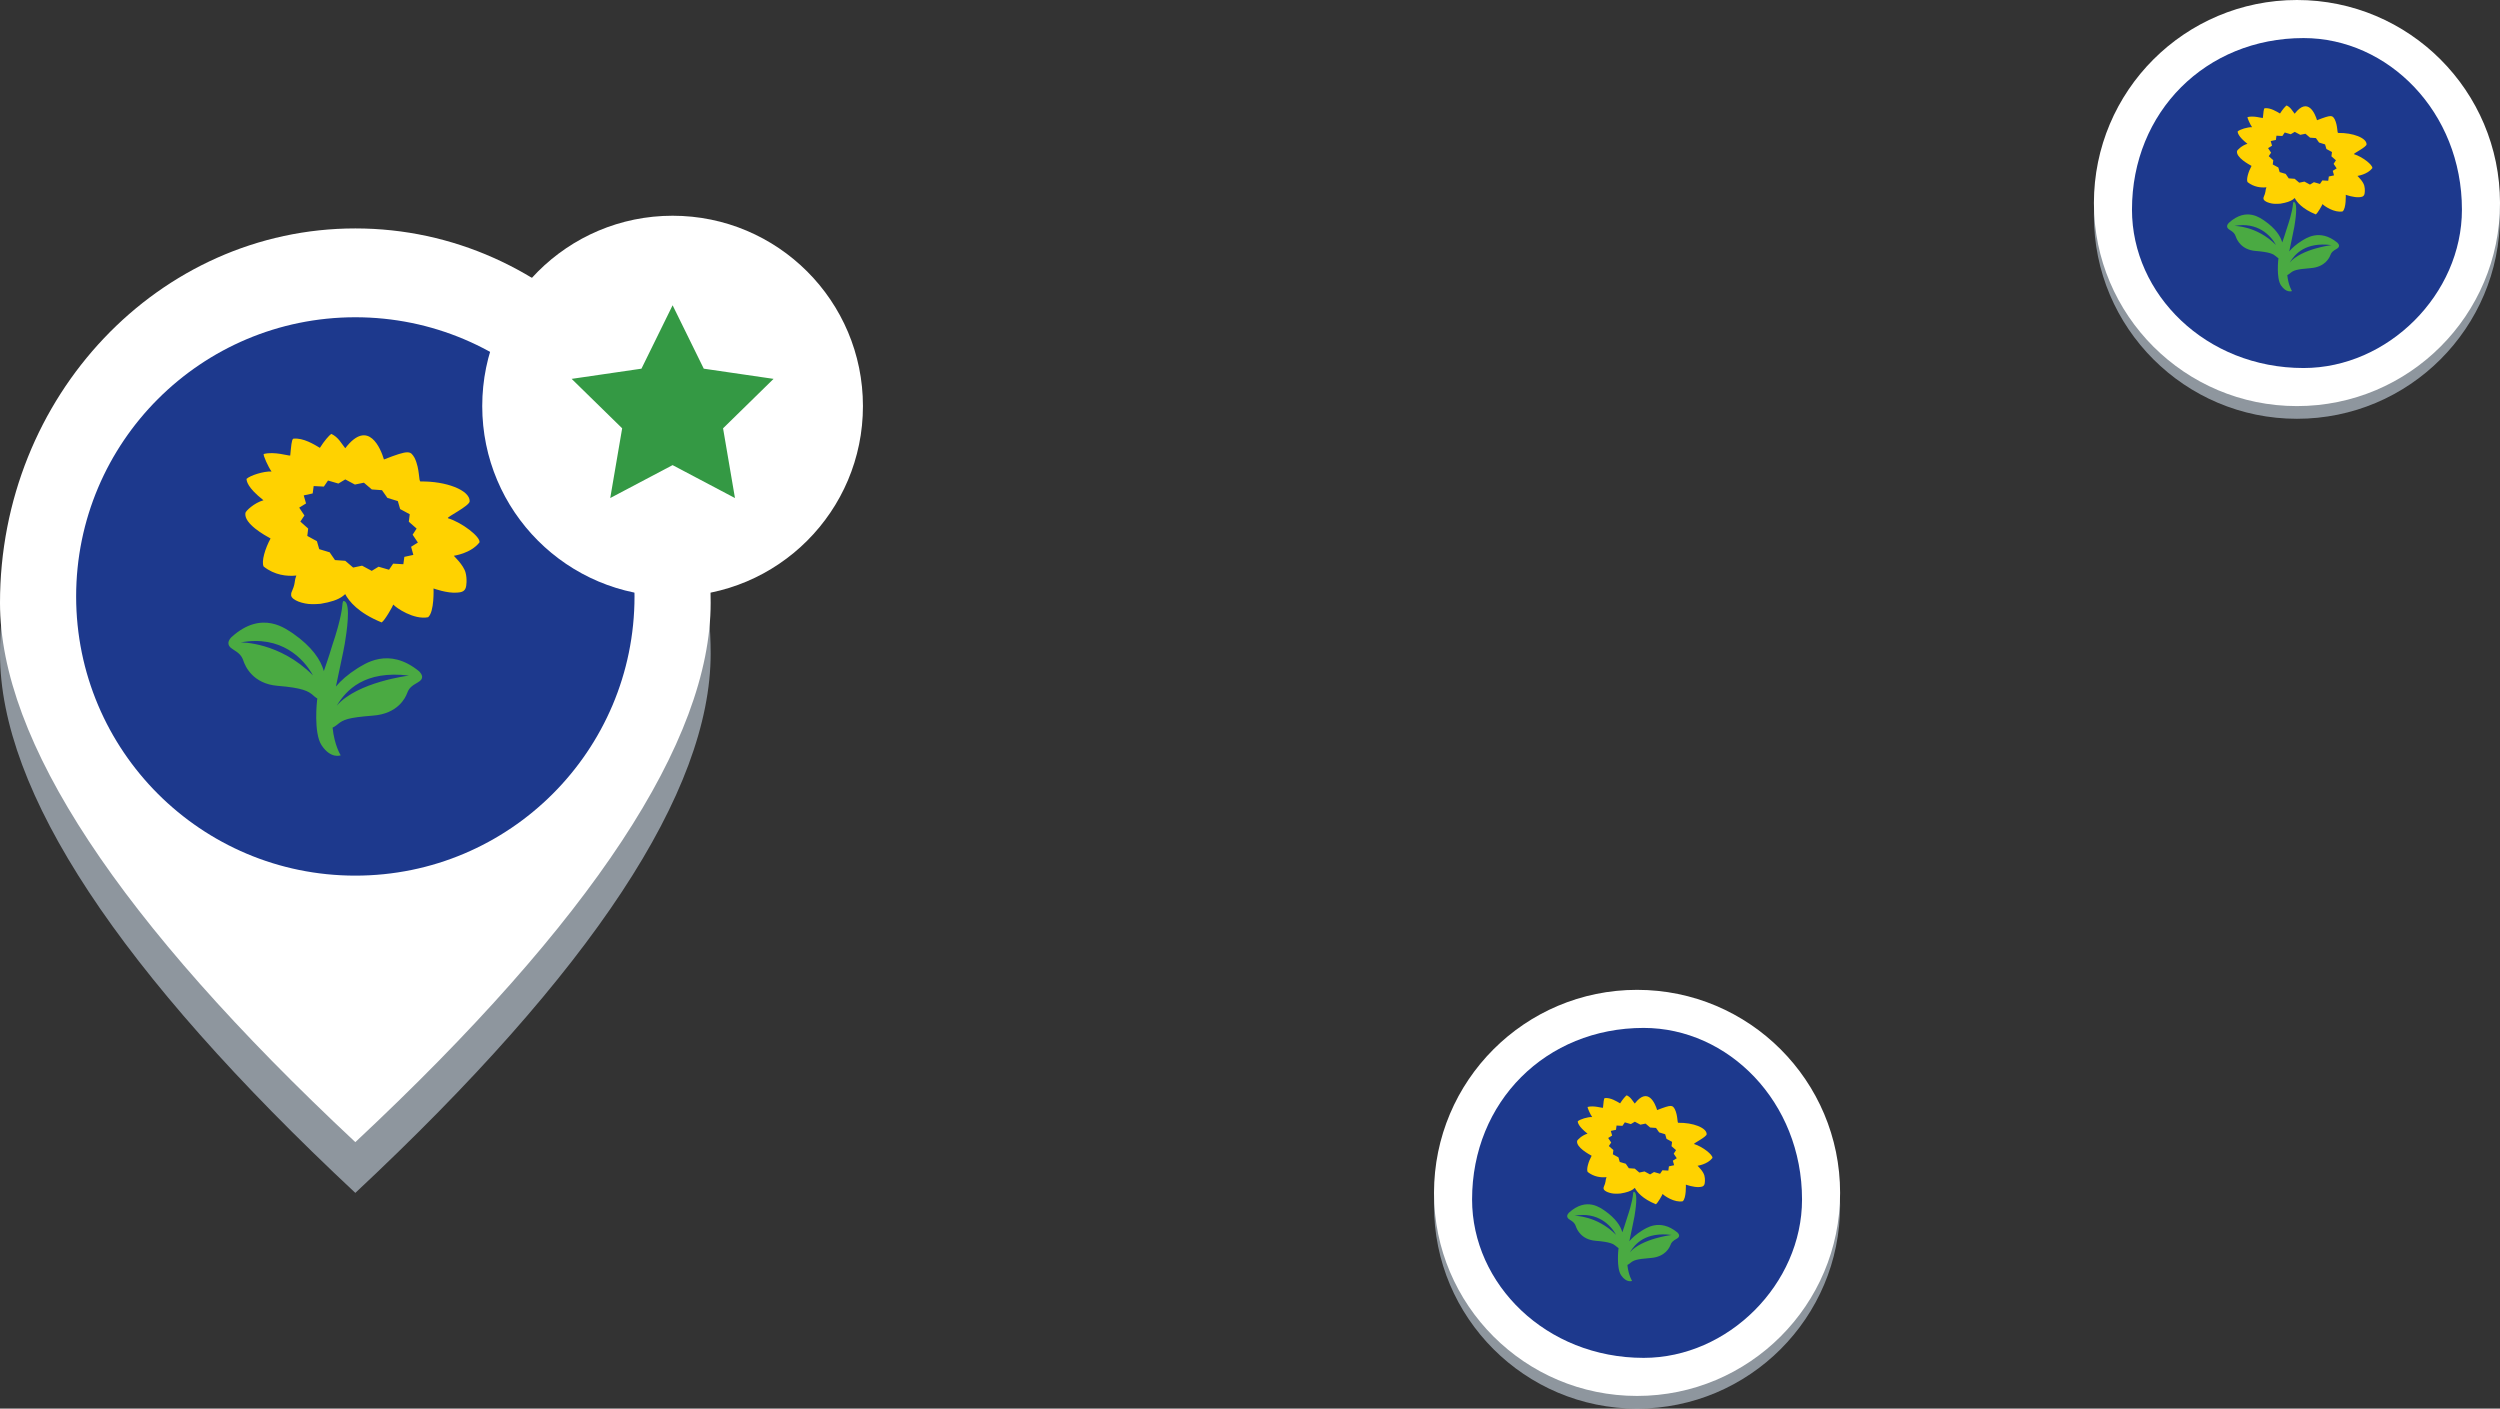 <svg width="197" height="111" viewBox="0 0 197 111" xmlns="http://www.w3.org/2000/svg">
  <rect x="0" y="0" width="197" height="111" fill="#333333" stroke="none"/>
  <title>
    slide2 copy
  </title>
  <g fill="none" fill-rule="evenodd">
    <g transform="translate(165)">
      <circle fill="#CCD9E6" opacity=".6" cx="16" cy="17" r="16"/>
      <circle fill="#FFF" cx="16" cy="16" r="16"/>
      <path d="M16.52 3C23.18 3 29 8.82 29 16.52 29 23.18 23.18 29 16.52 29 8.82 29 3 23.18 3 16.52 3 8.82 8.82 3 16.52 3" fill="#1D398D"/>
      <g fill-rule="nonzero">
        <path d="M18.916 13.82l-.406.089-.045.335-.464-.027-.188.278-.476-.138-.311.189-.44-.236-.407.087-.359-.308-.468-.032-.242-.353-.475-.143-.104-.362-.438-.239.04-.335-.357-.317.186-.278-.238-.356.311-.192-.104-.365.408-.089.045-.335.464.024.189-.276.473.138.315-.188.437.234.41-.084.359.308.464.034.245.35.476.147.105.362.437.237-.042.341.355.312-.181.279.239.358-.308.191.101.366zm1.581-1.676c-.099-.028.99-.554.988-.77.008-.506-1.087-.919-2.234-.898-.101.003-.023-.553-.275-1.074-.192-.317-.233-.383-1.395.072-.134-.455-.697-1.9-1.762-.512-.177-.212-.308-.505-.637-.652-.102.072-.317.315-.518.635-.242-.141-.756-.473-1.215-.416-.075.057-.093.335-.135.767-.088.018-.723-.198-1.209-.069-.02.075.2.572.359.797-.351-.021-.975.179-1.138.335.008.09.019.38.772.973-.424.119-.807.488-.822.578-.079.497.903 1.026 1.145 1.164-.242.44-.428 1.048-.315 1.275.498.395 1.06.455 1.489.41-.044.111-.062.21-.069.27-.002.018-.006.04-.008.06-.012.111-.078.3-.114.368-.047.096-.047.15-.044.201v.006l.002.003c.025.216.55.395.943.395.079 0 .291 0 .392-.015h.004c.479-.079.775-.185.97-.319.072-.048.117-.09.153-.123.168.317.59.856 1.661 1.29.156-.105.515-.754.529-.814.123.15.934.704 1.583.578.293-.239.248-1.311.248-1.311s.626.231 1.074.189c.13-.012.323-.018.392-.215.031-.072.07-.404-.006-.688-.091-.359-.543-.766-.537-.772.002-.006.763-.096 1.17-.61.055-.248-.789-.904-1.436-1.101z" fill="#FFD200"/>
        <path d="M15.433 20.683c.422-.698 1.262-1.623 3.289-1.369 0 0-2.35.285-3.289 1.369m-4.373-2.879c1.839-.339 2.867.733 3.289 1.502-1.53-1.535-3.29-1.502-3.29-1.502m8.134 1.325c-1.415-1.171-2.538-.303-2.808-.157-.456.288-.769.569-.994.839.134-.666.347-1.599.404-1.952.077-.468.284-1.778-.004-1.931-.075-.027-.087-.036-.113.233 0 0-.031.53-.459 1.79-.174.579-.285.876-.378 1.154-.14-.497-.517-1.095-1.41-1.718-.269-.159-1.391-1.116-2.806.18-.121.13-.246.35.065.538.309.189.41.302.49.535.078.233.419 1.042 1.559 1.134 1.164.093 1.401.254 1.595.416 0 0 .107.101.21.162-.004.026-.01.053-.012.081 0 0-.172 1.484.209 2.052.422.631.867.452.867.452s-.287-.441-.37-1.26c.114-.051.245-.165.245-.165.246-.195.431-.293 1.591-.383 1.14-.084 1.482-.817 1.56-1.026.077-.213.178-.315.487-.489.311-.171.183-.371.066-.49" fill="#4AAA42"/>
      </g>
    </g>
    <g transform="translate(113 78)">
      <circle fill="#CCD9E6" opacity=".6" cx="16" cy="17" r="16"/>
      <circle fill="#FFF" cx="16" cy="16" r="16"/>
      <path d="M16.52 3C23.18 3 29 8.82 29 16.52 29 23.18 23.18 29 16.52 29 8.82 29 3 23.18 3 16.52 3 8.82 8.82 3 16.52 3" fill="#1D398D"/>
      <g fill-rule="nonzero">
        <path d="M18.916 13.82l-.406.089-.045.335-.464-.027-.188.278-.476-.138-.311.189-.44-.236-.407.087-.359-.308-.468-.032-.242-.353-.475-.143-.104-.362-.438-.239.04-.335-.357-.317.186-.278-.238-.356.311-.192-.104-.365.408-.089.045-.335.464.024.189-.276.473.138.315-.188.437.234.41-.084.359.308.464.034.245.35.476.147.105.362.437.237-.042.341.355.312-.181.279.239.358-.308.191.101.366zm1.581-1.676c-.099-.028.99-.554.988-.77.008-.506-1.087-.919-2.234-.898-.101.003-.023-.553-.275-1.074-.192-.317-.233-.383-1.395.072-.134-.455-.697-1.9-1.762-.512-.177-.212-.308-.505-.637-.652-.102.072-.317.315-.518.635-.242-.141-.756-.473-1.215-.416-.075.057-.093.335-.135.767-.088.018-.723-.198-1.209-.069-.02.075.2.572.359.797-.351-.021-.975.179-1.138.335.008.09.019.38.772.973-.424.119-.807.488-.822.578-.079.497.903 1.026 1.145 1.164-.242.44-.428 1.048-.315 1.275.498.395 1.06.455 1.489.41-.044.111-.062.21-.069.27-.002.018-.006.04-.008.06-.012.111-.078.3-.114.368-.047.096-.047.15-.044.201v.006l.002.003c.025.216.55.395.943.395.079 0 .291 0 .392-.015h.004c.479-.079.775-.185.97-.319.072-.048.117-.09.153-.123.168.317.59.856 1.661 1.29.156-.105.515-.754.529-.814.123.15.934.704 1.583.578.293-.239.248-1.311.248-1.311s.626.231 1.074.189c.13-.012.323-.018.392-.215.031-.072.07-.404-.006-.688-.091-.359-.543-.766-.537-.772.002-.006.763-.096 1.17-.61.055-.248-.789-.904-1.436-1.101z" fill="#FFD200"/>
        <path d="M15.433 20.683c.422-.698 1.262-1.623 3.289-1.369 0 0-2.35.285-3.289 1.369m-4.373-2.879c1.839-.339 2.867.733 3.289 1.502-1.53-1.535-3.29-1.502-3.29-1.502m8.134 1.325c-1.415-1.171-2.538-.303-2.808-.157-.456.288-.769.569-.994.839.134-.666.347-1.599.404-1.952.077-.468.284-1.778-.004-1.931-.075-.027-.087-.036-.113.233 0 0-.031.53-.459 1.79-.174.579-.285.876-.378 1.154-.14-.497-.517-1.095-1.41-1.718-.269-.159-1.391-1.116-2.806.18-.121.13-.246.35.065.538.309.189.41.302.49.535.078.233.419 1.042 1.559 1.134 1.164.093 1.401.254 1.595.416 0 0 .107.101.21.162-.004.026-.01.053-.012.081 0 0-.172 1.484.209 2.052.422.631.867.452.867.452s-.287-.441-.37-1.26c.114-.051.245-.165.245-.165.246-.195.431-.293 1.591-.383 1.14-.084 1.482-.817 1.56-1.026.077-.213.178-.315.487-.489.311-.171.183-.371.066-.49" fill="#4AAA42"/>
      </g>
    </g>
    <g transform="translate(0 17)">
      <path d="M28 77c18.667-17.463 28-31.627 28-42.492C56 18.211 43.464 5 28 5S0 18.211 0 34.508C0 45.373 9.333 59.537 28 77z" fill="#CCD9E6" opacity=".6"/>
      <path d="M28 73c18.667-17.463 28-31.627 28-42.492C56 14.211 43.464 1 28 1S0 14.211 0 30.508C0 41.373 9.333 55.537 28 73z" fill="#FFF"/>
      <path d="M28 8c12.15 0 22 9.85 22 22 0 12.15-9.85 22-22 22-12.15 0-22-9.85-22-22C6 17.85 15.85 8 28 8" fill="#1D398D"/>
      <g fill-rule="nonzero">
        <path d="M32.564 26.727l-.702.154-.078.58-.803-.046-.326.481-.824-.239-.538.327-.761-.409-.704.149-.622-.533-.81-.057-.419-.612-.823-.249-.181-.627-.758-.415.069-.58-.617-.55.322-.482-.412-.616.538-.332-.181-.633.705-.155.078-.581.803.042.327-.478.818.239.544-.327.757.405.71-.146.622.532.803.058.424.606.824.254.182.627.756.409-.073.59.615.539-.314.482.414.621-.534.331.175.633zm2.737-2.9c-.171-.048 1.713-.958 1.71-1.332.013-.876-1.881-1.59-3.866-1.554-.175.005-.039-.958-.475-1.859-.332-.549-.403-.663-2.415.124-.232-.787-1.206-3.289-3.049-.886-.306-.367-.534-.874-1.103-1.129-.176.124-.549.545-.896 1.099-.419-.244-1.31-.819-2.103-.72-.129.098-.16.58-.234 1.327-.154.03-1.252-.342-2.094-.12-.035.13.345.99.621 1.379-.609-.037-1.688.31-1.971.58.014.155.031.658 1.335 1.684-.734.207-1.398.845-1.423 1-.137.86 1.562 1.776 1.982 2.014-.42.762-.741 1.814-.545 2.208.862.683 1.835.788 2.576.71-.077.192-.108.363-.119.467-.005.031-.011.068-.015.103-.022.192-.136.519-.198.637-.082.167-.082.259-.077.348v.01l.002.005c.042.374.951.684 1.632.684.136 0 .503 0 .678-.026h.007c.828-.138 1.341-.32 1.677-.552.124-.084.202-.157.264-.213.29.549 1.02 1.481 2.874 2.232.269-.182.891-1.305.916-1.409.213.259 1.617 1.218 2.74 1 .506-.413.43-2.268.43-2.268s1.083.399 1.859.327c.224-.021.559-.031.678-.373.053-.125.121-.699-.01-1.192-.158-.621-.941-1.326-.929-1.336.003-.01 1.32-.166 2.023-1.056.094-.429-1.367-1.565-2.486-1.905z" fill="#FFD200"/>
        <path d="M26.538 38.605c.73-1.209 2.184-2.808 5.693-2.369 0 0-4.068.493-5.693 2.369M18.97 33.622c3.184-.586 4.963 1.269 5.693 2.6-2.648-2.656-5.693-2.599-5.693-2.599m14.078 2.294c-2.449-2.026-4.392-.524-4.859-.27-.789.499-1.33.985-1.72 1.453.232-1.152.601-2.767.699-3.378.134-.809.493-3.078-.006-3.341-.129-.046-.15-.061-.196.404 0 0-.053.918-.793 3.099-.3 1.003-.493 1.518-.654 1.998-.241-.86-.895-1.895-2.44-2.973-.464-.275-2.408-1.931-4.856.313-.209.226-.426.606.113.931.534.328.709.524.849.927.135.404.725 1.803 2.698 1.963 2.015.161 2.424.44 2.761.72 0 0 .184.176.363.281-.007.045-.018.092-.021.14 0 0-.297 2.568.362 3.552.731 1.092 1.501.783 1.501.783s-.497-.762-.641-2.181c.197-.088.424-.285.424-.285.426-.336.747-.506 2.754-.663 1.974-.144 2.565-1.414 2.7-1.775.134-.368.308-.545.843-.846.538-.295.316-.641.114-.848" fill="#4AAA42"/>
      </g>
      <circle fill="#FFF" cx="53" cy="15" r="15"/>
      <path d="M53 20.782l-4.447 2.348c-.488.258-1.093.071-1.351-.417-.103-.195-.139-.418-.101-.635l.851-4.979-3.606-3.53c-.395-.386-.402-1.02-.015-1.414.153-.157.354-.258.57-.29l4.98-.727 2.223-4.524c.244-.496.843-.7 1.339-.456.198.098.359.258.456.456l2.223 4.524 4.98.727c.546.08.925.587.845 1.134-.032.217-.134.417-.29.57l-3.606 3.53.85 4.979c.093.544-.273 1.061-.817 1.154-.217.037-.44.001-.635-.101L53 20.782z" stroke="#FFF" stroke-width="2" fill="#349944"/>
    </g>
  </g>
</svg>
